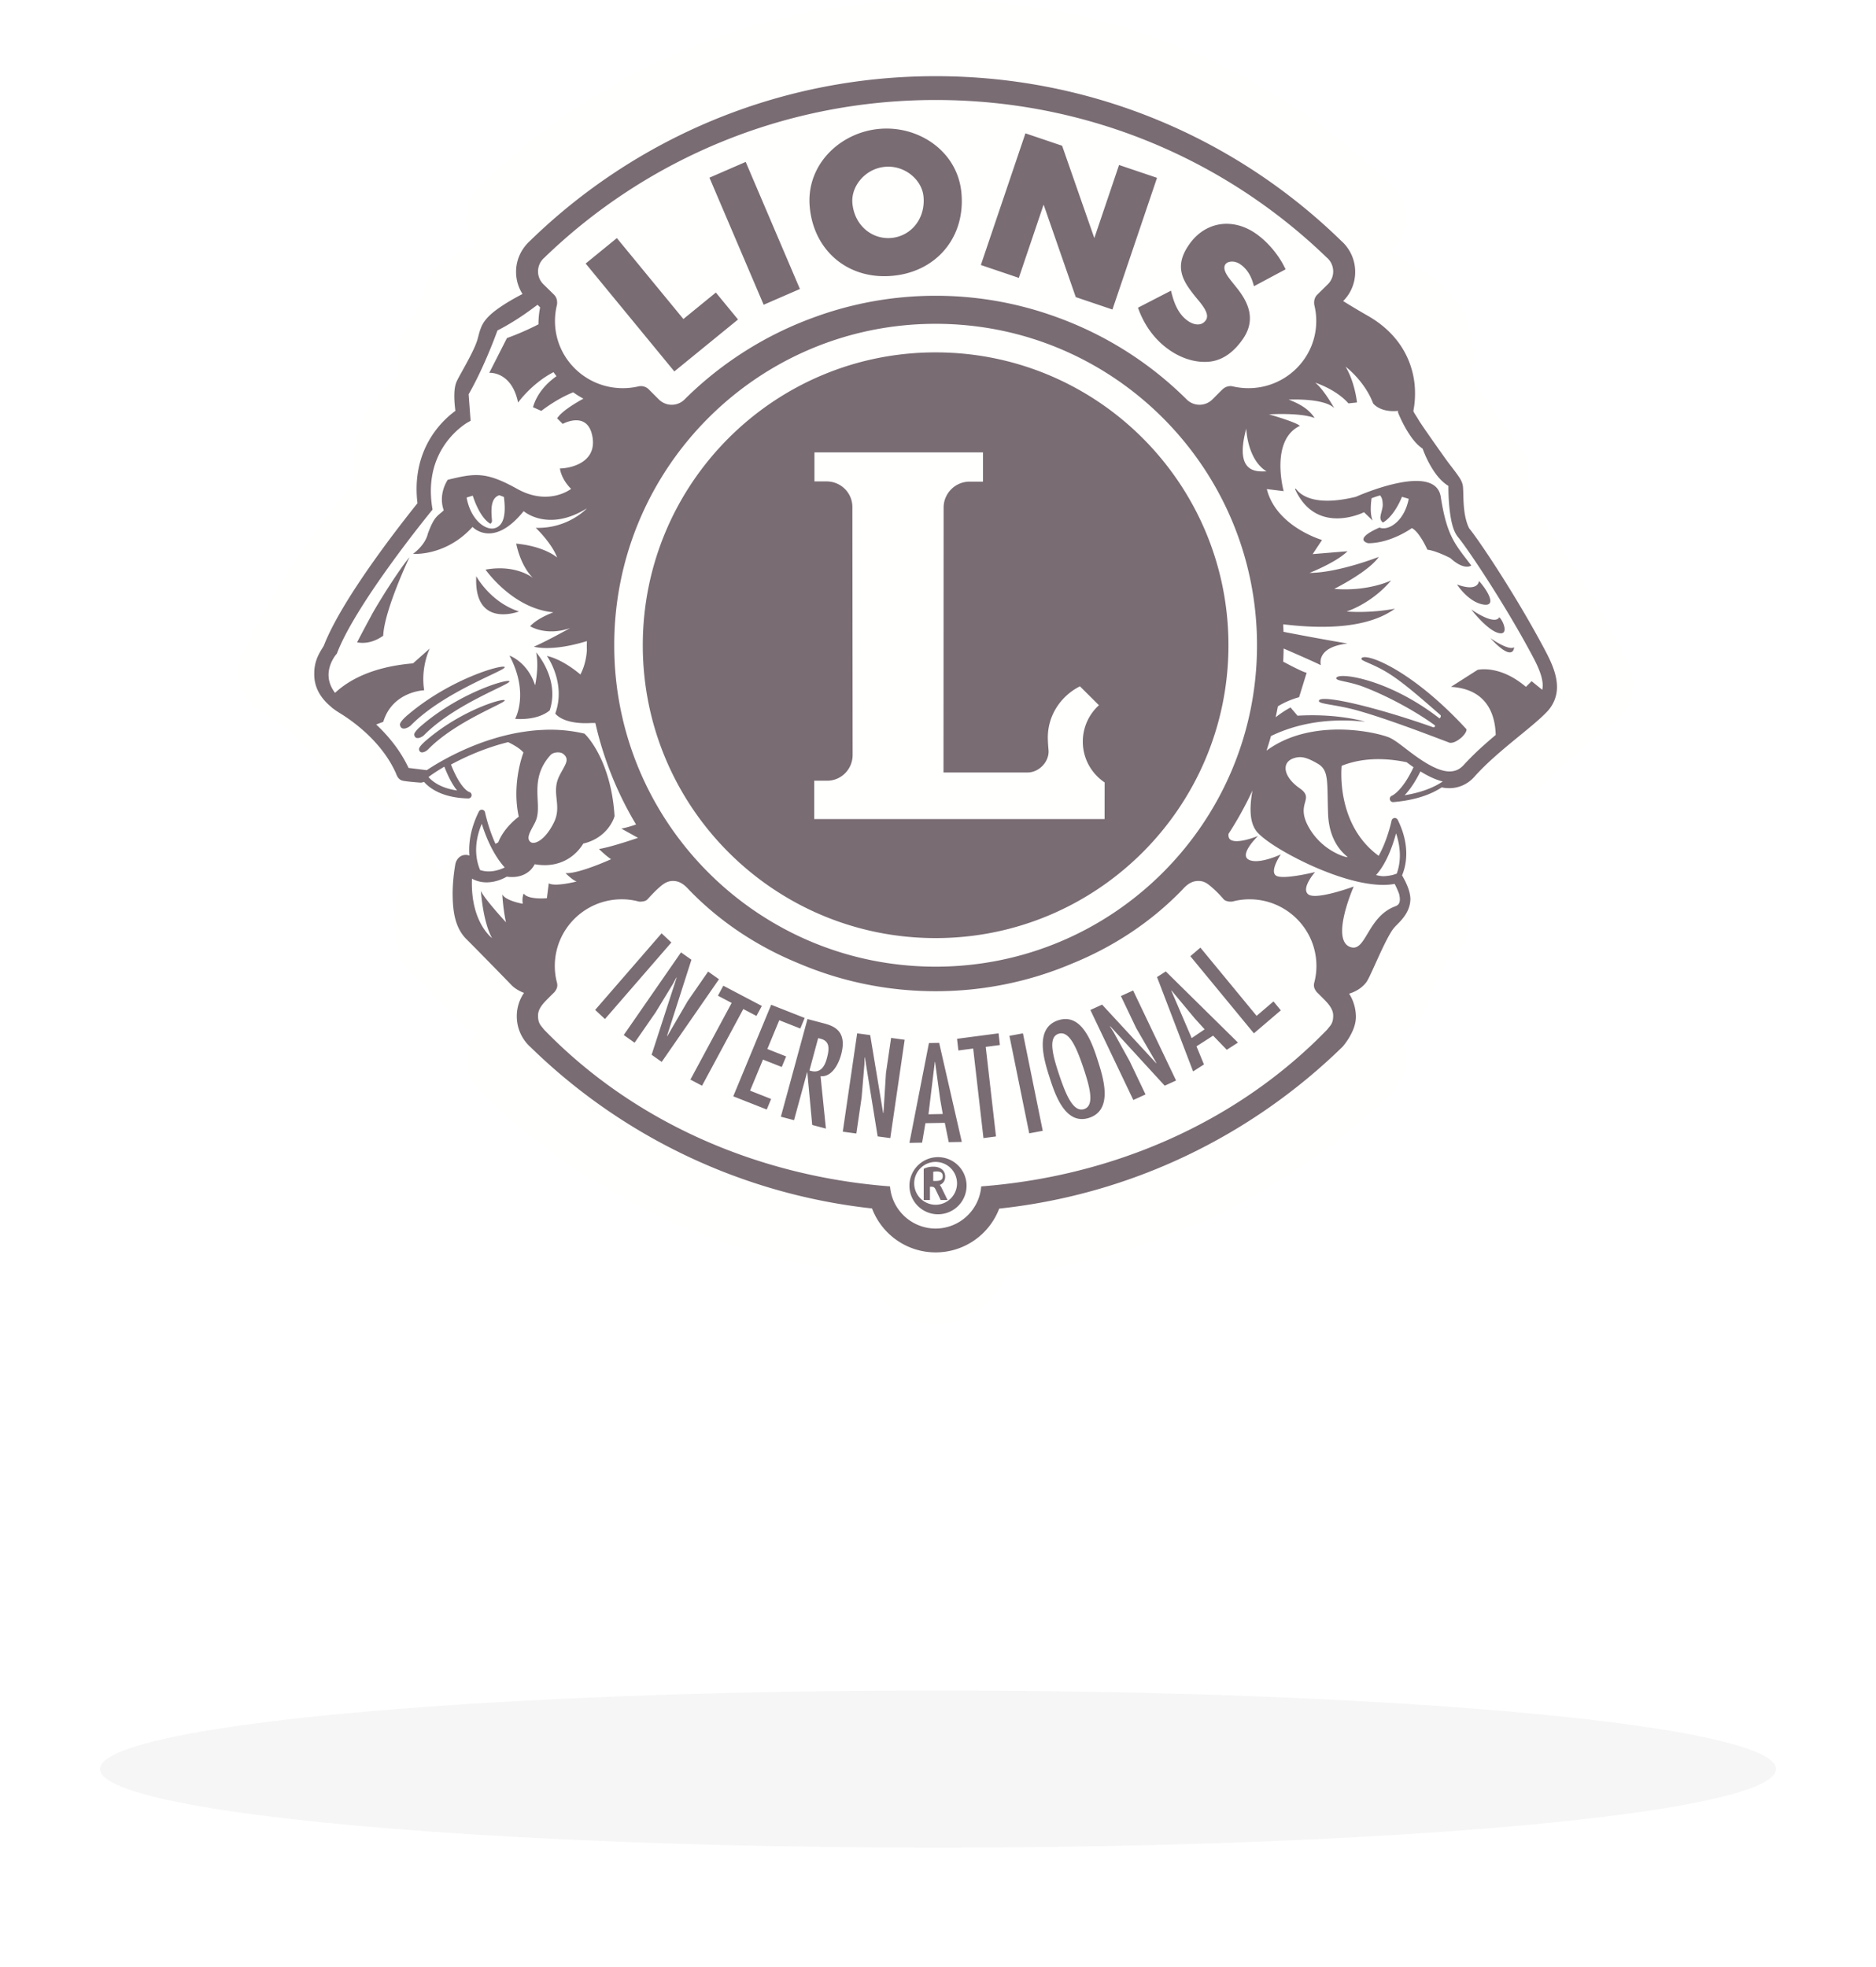 <svg xmlns="http://www.w3.org/2000/svg" width="394" height="413" viewBox="0 0 394 413">
    <defs>
        <filter id="a" width="117%" height="281.8%" x="-8.5%" y="-90.9%" filterUnits="objectBoundingBox">
            <feGaussianBlur in="SourceGraphic" stdDeviation="10"/>
        </filter>
    </defs>
    <g fill="none" fill-rule="evenodd" transform="translate(21)">
        <ellipse cx="176" cy="371.5" fill="#D8D8D8" filter="url(#a)" opacity=".503" rx="176" ry="16.5"/>
        <path fill="#FFFFFE" d="M322 144.326c-.028-2.362-.91-4.688-2.179-7.222l-.337-.654-.003.001-.008.001.01-.004-.339-.656c-6.615-12.504-15.262-25.523-17.744-28.577l-.034-.042-.028-.045c-.535-.918-1.098-2.703-1.315-4.754-.262-2.187-.179-4.385-.3-5.572-.148-1.017-.672-1.708-1.429-2.783-.74-1.01-1.683-2.177-2.645-3.529a580.304 580.304 0 0 1-4.057-5.773c-.582-.84-1.106-1.604-1.494-2.18-.401-.602-.607-.9-.694-1.064-.539-.955-1.062-1.63-1.287-2.142-.03-.07-.063-.139-.092-.208l-.094-.215.047-.227c.17-.842.383-2.24.384-3.99l-.001-.118-.002-.128c-.014-4.873-1.957-12.547-10.828-17.616a182.232 182.232 0 0 1-5.859-3.512l-.792-.5.668-.653c1.642-1.607 2.63-3.933 2.634-6.294l-.002-.09.002-.024v-.012a9.09 9.09 0 0 0-2.747-6.515l-.323-.297C246.55 14.892 212.774 0 175.578 0l.03-.001c-.058.003-.06 0-.1.003L175.466 0h-.032c-37.206 0-70.978 14.89-95.676 39.057l-.077.066c-1.786 1.73-2.856 4.062-2.86 6.6v.205a9.035 9.035 0 0 0 1.415 4.693l.43.68-.713.37a58.52 58.52 0 0 0-3.912 2.21c-2.306 1.477-4.517 3.073-5.409 5.01-.745 1.718-.694 2.504-1.314 4.11-.559 1.474-1.56 3.409-2.495 5.128-.94 1.735-1.794 3.208-2.127 3.944-.415.952-.498 2.043-.505 3.207 0 1.287.139 2.57.253 3.4l.06.437-.357.26c-2.81 2.053-8.873 7.673-8.895 17.946 0 1.06.066 2.165.205 3.313l.038.308-.193.241c-3.309 4.14-17.613 22.24-21.997 33.447-.253.668-.787 1.281-1.31 2.348-.514 1.036-.987 2.38-.994 4.105v.098l-.001.193c.011 2.137.695 4.357 3.129 6.643l.875.778.162.124c.138.09.19.146.4.295.227.164.58.408 1.137.75 3.303 2.028 10.252 7.028 13.633 14.727l.01.024.01.026c.024.07.063.176.101.262.176.334.15.396.501.732.293.193.123.093.358.181.297.08.546.107.98.166 1.122.138 2.71.26 3.083.29l.194-.002c.16-.025.301-.066.443-.12l.47-.179.337.374c.125.142.226.258.333.364 1.602 1.587 4.5 3.206 9.617 3.329h.019c.022 0 .043-.02.043-.038l.002-.007c0-.02-.02-.044-.033-.044l-.82-.455c-.897-.69-2.387-2.384-4.003-6.503l-.237-.609.573-.308c3.32-1.797 8.13-4.008 13.716-5.393l.257-.064.239.117c1.541.756 2.983 1.61 3.872 2.664l.278.335-.158.407c.002.003-.398 1.01-.807 2.73-.41 1.718-.82 4.12-.82 6.829 0 1.663.154 3.44.556 5.25l.105.476-.398.285c0 .001-.19.133-.518.407-.33.273-.788.675-1.285 1.188-.999 1.021-2.15 2.478-2.797 4.154l-.095.246-.23.13-.661.374-.701.394-.33-.733a33.68 33.68 0 0 1-.796-1.902 42.462 42.462 0 0 1-1.66-5.42l-.006-.006-.064-.31c-.002-.017-.02-.033-.05-.037a.04.04 0 0 0-.034.026c-1.676 3.398-2.215 6.37-2.217 8.775v.01c.002.447.023.873.057 1.29l.098 1.182-1.1-.436a1.553 1.553 0 0 0-.576-.117h-.016a1.809 1.809 0 0 0-.357.039c-.566.093-.972.558-1.134.858-.199.362-.228.552-.25.636l-.007.03v.007l-.002.01-.001.01c-.002.01-.003.019-.007.03-.004.025-.01.062-.02.11-.017.098-.042.238-.071.423-.059.367-.14.899-.219 1.549a41.083 41.083 0 0 0-.32 4.943c.045 3.41.384 7.324 2.877 9.939 3.837 3.841 10.557 10.785 10.989 11.23l.008.006.059.06c.106.093.975.911 2.502 1.476l.892.327-.538.784a9.035 9.035 0 0 0-1.581 5.077l-.002.04h-.024l.026.044c0 2.536 1.05 4.88 2.749 6.52l.32.296c21.19 20.738 49.252 34.663 80.446 38.093l.446.048.16.424c2.2 5.822 7.811 9.964 14.39 9.963 6.564.001 12.164-4.123 14.373-9.925l.162-.423.446-.048c31.34-3.365 59.535-17.326 80.882-38.21l.059-.062c.026-.028.729-.831 1.45-2.042.723-1.232 1.467-2.817 1.478-4.542 0-.051-.002-.048-.002-.082-.039-1.795-.55-3.54-1.49-5.004l-.531-.827.939-.278c1.752-.522 2.912-1.474 3.582-2.303.22-.275.334-.496.551-.905.684-1.322 1.748-3.8 2.887-6.247 1.137-2.447 2.347-4.84 3.157-5.802.97-1.25 3.747-3.198 3.818-6.462 0-.12-.004-.224-.008-.298-.095-1.296-.597-2.527-1.081-3.542a20.533 20.533 0 0 0-.65-1.235c-.054-.088-.099-.166-.14-.234l-.187-.322.146-.342c.423-.996.938-2.654.94-4.874l-.002-.014c0-2.11-.476-4.713-1.941-7.689-.004-.012-.023-.023-.035-.026l-.011.002c-.014 0-.032.015-.036.034l-.001.005-.007.024c-.003.02-.01.048-.017.083-.015.071-.037.174-.068.303-.062.26-.154.632-.276 1.09a38.36 38.36 0 0 1-1.148 3.536 27.194 27.194 0 0 1-1.625 3.526l-.404.727-.67-.49c-8.232-6.028-9.145-15.813-9.15-20.001.002-1.27.088-2.039.09-2.062l.05-.438.407-.164c2.978-1.193 6.048-1.633 8.959-1.633 2.44 0 4.768.308 6.854.744l.158.034.132.1c.35.261.706.525 1.059.782.181.131.366.259.552.387l.51.353-.26.566c-1.074 2.303-2.119 3.893-3.01 4.971-.741.896-1.372 1.442-1.816 1.761-.222.164-.405.27-.522.335-.06.03-.108.055-.133.065l-.064.03a.046.046 0 0 0-.013.03h-.054l.056.011c.003.017.026.037.047.037 0-.002 0-.002.003-.002 5.27-.447 8.786-1.837 11.132-3.38l.265-.174.31.075c.316.076.617.125.927.137.222.018.436.03.646.03h.097l.01-.003c1.902 0 3.87-.802 5.356-2.493 5.41-6.091 13.764-11.747 17.244-15.484 1.241-1.332 1.933-2.943 2.08-4.604h-.03l.061-.786"/>
        <path fill="#796C72" d="M137.87 213.349l1.13-2.1-8.088-4.249-1.13 2.1 2.884 1.514L124 226.717l2.444 1.283 8.664-16.102 2.761 1.45zm5.317 10.718l.919-2.218-3.949-1.556 2.504-6.045 4.42 1.742.919-2.218-7.034-2.772L133 230.227l7.033 2.773.92-2.219-4.42-1.742 2.706-6.528 3.948 1.556zm9.461-1.778c-.558 2.075-1.626 3.195-3.648 2.51l1.832-6.799.44.117c2.102.502 1.907 2.207 1.376 4.172zm-.74-7.415l-3.32-.874L143 234.508l2.765.728 2.736-10.036.054.014 1.028 11.028 2.877.758-1.125-10.995c2.408.197 3.788-2.587 4.315-4.519 1.4-5.14-1.723-6.08-3.741-6.612zm13.164 10.457l-.526 8.365-.066.046-2.721-16.372-2.737-.37L156 237.653l2.85.385 1.112-7.588.585-6.987.025-1.365.065-.048 2.69 16.593 2.652.357L169 218.348l-2.85-.385-1.078 7.368zm-73.692-81.41c-1.604-4.967-5.38-6.24-5.38-6.24 4.211 7.915 1.19 13.268 1.19 13.268s4.478.52 7.255-1.757c2.2-6.609-2.85-12.192-2.85-12.192.664 3.025-.215 6.922-.215 6.922zm36.342 60.109l-4.29 6.193-4.27 7.34-.08.012 5.132-16.028-2.187-1.547L110 217.358l2.277 1.612 4.419-6.377 3.694-6.066.645-1.225.077-.014-5.258 16.212 2.12 1.5L130 205.642l-2.278-1.612zm-9.776-8.03L104 212.079l2.053 1.921L120 197.92l-2.054-1.92zm146.974-57.662c-.09.46 2.412 1.023 5.596 2.989 3.085 1.904 6.788 5.16 10.935 8.767.369.257-.052.83-.162.745-10.975-8.527-21.752-9.797-21.63-8.383.05.571 2.492.586 5.551 1.725 4.464 1.66 10.556 4.808 15.058 8.072.315.198-.042.528-.23.486-12.689-4.483-24.184-7.063-24.037-5.51.063.652 3.66.727 8.08 1.97 6.117 1.718 14.133 4.792 19.432 6.801.156-.048.882.2 2.422-1.122 1.232-1.145 1.056-1.74 1.056-1.74-11.94-12.992-21.777-16.312-22.071-14.8zM175.575 248H175v-1.92c.2-.047.47-.08.73-.08.963.025 1.247.372 1.27.981-.02.757-.4.989-1.425 1.019zm.793.841c.66-.269 1.15-.849 1.142-1.763-.003-1.235-.947-2.075-2.515-2.078-.64 0-1.299.12-1.889.396l-.106.05V252h1.309v-2.784l.361.002c.431.01.617.157.815.552l1.067 2.23H178l-1.234-2.538a2.782 2.782 0 0 0-.398-.621zM191 217.527L195.161 238l2.839-.528L193.84 217l-2.84.527zM225.045 208l4.897 5.891L232 216.16l-2.72 1.84-4.28-9.97.045-.03zM222 205.182L229.577 225l2.28-1.466-1.569-3.805 3.49-2.243 2.872 2.968 2.35-1.51L223.838 204 222 205.182zM79.024 121c-.558 11.11 8.976 7.408 8.976 7.408-6.057-1.96-8.976-7.408-8.976-7.408zm127.645 111.912c-2.216.694-3.735-2.802-5.192-7.122-1.457-4.32-2.36-8.008-.145-8.702 2.214-.694 3.733 2.802 5.192 7.123 1.456 4.32 2.359 8.008.145 8.7zm-5.435-18.648c-5.04 1.667-2.973 8.323-1.825 11.92 1.147 3.597 3.318 10.218 8.358 8.552 5.038-1.668 2.973-8.322 1.824-11.92-1.148-3.597-3.318-10.218-8.357-8.552zM175.5 253a4.504 4.504 0 0 1-4.5-4.5 4.506 4.506 0 0 1 4.5-4.5 4.51 4.51 0 0 1 4.5 4.5 4.51 4.51 0 0 1-4.5 4.5zm.501-10a5.999 5.999 0 0 0-6.001 6 6 6 0 1 0 6.001-6zm12.718-26L180 218.146l.281 2.453 3.108-.408L185.547 239l2.634-.346-2.158-18.81 2.977-.391-.281-2.453zM177 233.94l-3 .06 1.333-10.999.05-.001 1.07 7.828.547 3.112zm-2.902-14.901L170 240l2.662-.048.692-4.085 4.073-.071.83 4.057 2.743-.049L176.242 219l-2.144.039zm68.818-5.71L231.108 199 229 200.802 242.347 217l5.653-4.83-1.54-1.87-3.544 3.028zM67.734 152.191s-1.842 1.465-1.729 2.122c.22 1.283 1.685.444 2.063.06 6.402-6.51 18.044-10.612 17.931-11.28-.113-.667-10.081 2.18-18.265 9.098zM210.988 172H150v-8.049h2.72c2.985 0 5.352-2.449 5.352-5.417l-.054-52.06c0-2.973-2.42-5.377-5.411-5.377h-2.556V95h35.395v6.143l-2.831.005c-2.988 0-5.434 2.46-5.434 5.43l-.025 55.643h17.674c2.407 0 4.603-2.314 4.383-4.74-.07-.748-.147-1.838-.147-2.61 0-4.636 2.707-8.701 6.743-10.747l3.994 3.972a10.297 10.297 0 0 0-3.39 7.642c0 3.569 1.82 6.717 4.587 8.576l-.012 7.686zM175.5 74C141.534 74 114 101.534 114 135.5c0 33.964 27.534 61.5 61.501 61.5C209.466 197 237 169.464 237 135.5c0-33.966-27.534-61.5-61.499-61.5zm127.475 70.417l-.002.018a4.989 4.989 0 0 1-.064.426l-2.236-1.81-1.197 1.189c-5.581-4.747-10.166-3.562-10.166-3.562l-5.582 3.562c7.55.46 9.28 5.753 9.406 10.092l-.021.018c-.55.463-1.102.935-1.653 1.417l-.177.155c-.51.45-1.018.905-1.519 1.367-.045.043-.093.085-.139.128-.504.468-.996.943-1.479 1.423l-.31.312c-.485.49-.96.983-1.41 1.482-.926 1.013-1.86 1.353-2.972 1.366-1.635.02-3.657-.931-5.6-2.18a31.854 31.854 0 0 1-1.34-.906c-2.36-1.662-4.308-3.434-5.8-4.058-1.622-.636-5.691-1.642-10.62-1.65-.308 0-.62.005-.935.014-.15.004-.301.013-.452.019-.164.007-.327.011-.493.021-.202.011-.407.027-.611.042-.113.009-.225.015-.338.025-.239.02-.48.046-.722.072l-.23.024c-.27.032-.54.068-.812.107-.046.008-.094.013-.14.02a31.03 31.03 0 0 0-.951.159c-3.226.592-6.506 1.778-9.411 3.923.332-1.01.645-2.031.933-3.061 4.04-1.974 10.652-4.012 19.783-3.009 0 0-5.65-1.775-14.208-1.263l-1.46-1.728s-1.386.689-3.132 2.055c.167-.76.324-1.524.467-2.293 2.145-1.344 4.453-1.918 4.453-1.918l1.592-5.141c-.483-.041-2.316-.932-4.928-2.325.048-.916.076-1.836.09-2.76 3.624 1.575 6.633 2.908 7.829 3.501 0 0-1.194-3.756 5.582-4.549 0 0-6.263-1.053-13.44-2.457a74.378 74.378 0 0 0-.066-1.584c8.996 1.095 17.943.73 23.473-3.277 0 0-4.784.991-10.167.595 0 0 5.184-1.582 9.37-6.527 0 0-4.783 2.372-11.961 1.778 0 0 7.178-3.557 9.369-6.72 0 0-8.57 3.36-14.55 3.36 0 0 5.583-2.174 7.972-4.549l-7.315.603 1.97-2.965s-9.606-2.78-11.598-10.69l3.539.43s-2.934-10.646 3.397-13.71c-.81-.803-6.485-2.412-6.485-2.412s6.58-.422 9.572.766c0 0-.54-1.034-2.007-2.106-1.467-1.072-3.434-1.755-3.434-1.755s7.376-.396 9.57 1.78c0 0-2.194-3.954-3.985-5.34 0 0 4.387 1.386 6.976 4.35l1.794-.196s-.398-4.154-2.392-7.515c0 0 3.986 2.966 5.78 7.711 0 0 1.435 1.978 5.276 1.573l-.074.25.116.294c.011.025.57 1.44 1.5 3.081.888 1.537 2.044 3.285 3.58 4.304.2.557.668 1.768 1.397 3.119.913 1.672 2.192 3.59 4.02 4.718v.102c0 1.013.034 3.057.284 5.135.272 2.087.655 4.168 1.731 5.502 1.894 2.244 10.006 14.293 15.838 25.349 1.236 2.331 1.959 4.287 1.949 5.822-.001.156-.01.309-.024.457zM274 167c.957-1.001 2.129-2.583 3.321-5 1.488.914 3.063 1.71 4.679 2.11-1.722 1.173-4.258 2.282-8 2.89zm-12.004 12.991c-.142.132-5.27-1.165-8.147-6.304-2.872-5.13 1.439-5.83-1.912-8.166-3.353-2.338-3.95-5.413-1.195-6.303 1.433-.464 2.631-.236 5.03 1.166 2.387 1.402 1.911 3.736 2.152 10.505.235 6.771 4.216 8.97 4.072 9.102zm7.486 5.838c.846 0 1.657-.067 2.423-.211.233.43.574 1.133.933 2.096.553 2.272-.442 2.454-.998 2.685-5.792 2.314-5.981 9.819-9.366 8.431-4.022-1.651.835-12.655.835-12.655s-7.854 2.898-9.517 1.658c-1.663-1.239 1.405-4.702 1.405-4.702s-6.827 1.7-8.212.74c-1.389-.964 1.011-4.441 1.011-4.441s-4.664 2.202-6.746 1.103c-2.08-1.102 1.96-4.978 1.96-4.978s-4.453 1.842-5.84.74c-.326-.259-.41-.69-.354-1.193a73.177 73.177 0 0 0 5.032-9.102l-.008.043a27.36 27.36 0 0 0-.148.883c-.15.998-.247 2.012-.25 2.989.006 1.831.31 3.6 1.445 4.888 1.662 1.822 5.89 4.453 10.943 6.786 5.045 2.305 10.807 4.228 15.452 4.24zm2.72-10.829c.594 1.76.797 3.31.798 4.62 0 1.543-.284 2.756-.563 3.578-.033.095-.065.183-.096.267l-.584.196c-.63.211-1.712.342-2.212.339-.501-.002-1.084-.118-1.545-.24 2.264-2.495 3.57-6.41 4.202-8.76zm-13.848 40.448c-.153.193-.49.599-.608.76-19.288 19.895-45.61 30.87-72.669 32.933-.39 4.944-4.521 8.836-9.577 8.859-5.055-.023-9.187-3.915-9.577-8.86-27.06-2.062-53.382-13.037-72.67-32.932-.118-.161-.454-.567-.607-.76-.509-.648-.646-1.318-.646-2.204 0-1.34 1.004-2.434 1.743-3.197a96.788 96.788 0 0 1 1.711-1.71s.383-.465.516-.902c.14-.464.056-.882.01-1.06a13.746 13.746 0 0 1-.46-3.49c-.012-7.737 6.273-14.02 14.04-14.033 1.204-.002 2.37.154 3.483.44.21.053.441.095 1.053-.006.732-.12.929-.484 1.111-.67.183-.187 1.194-1.307 2.1-2.122.905-.815 1.768-1.494 3.028-1.494 1.409 0 2.416.792 3.347 1.836 6.59 6.825 14.497 11.981 23.075 15.48 8.824 3.757 18.54 5.84 28.742 5.84 10.183 0 19.878-2.074 28.687-5.816 8.602-3.5 16.528-8.664 23.132-15.504.93-1.044 1.938-1.836 3.346-1.836 1.262 0 1.947.54 3.03 1.494 1.082.954 1.83 1.819 2.099 2.122.268.303.385.518 1.11.67.472.099.844.06 1.055.006a13.876 13.876 0 0 1 3.482-.44c7.766.013 14.053 6.296 14.039 14.033a13.717 13.717 0 0 1-.46 3.49 1.98 1.98 0 0 0 .011 1.06c.133.437.516.901.516.901s1.046 1.022 1.712 1.711c.665.688 1.742 1.857 1.742 3.197 0 .886-.136 1.556-.646 2.204zM83.644 104.082s.098-.035.22-.082c.393.138.735.271.964.357.538 4.094-.21 6.072-1.919 6.564-1.817.526-5.008-1.572-5.909-6.428.414-.144.847-.277 1.29-.403.591 1.87 1.897 4.865 3.699 5.899 0 0 .369-.213.335-.687-.101-1.42-.495-4.452 1.32-5.22zm10.982 54.475c.584-.644 2.05-.739 2.67-.236 1.462 1.183.372 2.262-.783 4.538-1.866 3.68.628 6.204-1.19 9.888-1.82 3.688-4.086 4.724-4.908 4.07-1.22-.974.578-3.009 1.183-4.633 1.298-3.49-1.6-8.514 3.028-13.627zm-5.644 29.087s-.392.78-.195 2.147c0 0-3.515-.587-4.299-1.952 0 0 .197 3.314.784 5.848 0 0-4.686-5.067-5.272-6.625 0 0 .39 6.432 2.342 9.938 0 0-4.577-3.34-4.217-12.472l.001.001c.52.276 1.045.471 1.562.593l.002.001a6.336 6.336 0 0 0 .834.138c.228.022.453.036.673.034 1.986-.01 3.566-.808 4.221-1.191.388.05.754.074 1.101.074 2.023.011 3.393-.852 4.138-1.732.29-.339.5-.672.647-.958.742.13 1.443.191 2.105.191 2.967.005 5.086-1.23 6.4-2.455a9.46 9.46 0 0 0 1.69-2.073c5.22-1.225 6.507-5.51 6.53-5.629l.043-.154-.011-.16c-.793-11.758-6.02-16.866-6.142-16.974l-.186-.178-.248-.056a31.518 31.518 0 0 0-8.565-.715l-.397.02c-.522.031-1.041.068-1.555.119l-.013.001c-.52.052-1.034.118-1.544.189l-.386.056c-.498.074-.992.155-1.48.246l-.025.004a42.937 42.937 0 0 0-1.84.39c-.472.11-.94.224-1.4.347l-.024.006c-.47.125-.932.258-1.389.395-.114.035-.228.068-.342.104-.44.135-.878.274-1.304.418l-.027.009a50.963 50.963 0 0 0-1.602.573c-.408.153-.81.308-1.202.466l-.016.006c-.402.162-.79.326-1.173.49l-.28.122c-.366.16-.724.319-1.07.479l-.026.011c-.356.165-.698.33-1.034.493-.085.04-.169.082-.252.123-.31.154-.614.306-.904.455l-.05.026c-.302.156-.589.308-.869.459l-.235.128a49.258 49.258 0 0 0-.775.429c-1.519.86-2.58 1.558-3.07 1.889l-3.829-.475c-.198-.423-.41-.834-.627-1.239-.042-.078-.083-.157-.126-.234a27.386 27.386 0 0 0-.662-1.139l-.124-.197c-.228-.364-.461-.72-.701-1.068-.015-.02-.029-.043-.043-.064a30.709 30.709 0 0 0-.915-1.242c-.263-.338-.53-.67-.8-.99l-.089-.105c-.27-.318-.543-.628-.818-.928L59.85 154a32.73 32.73 0 0 0-.86-.9l-.114-.115c-.29-.291-.582-.574-.872-.845l-.002-.002 1.491-.551c1.957-6.432 8.593-6.628 8.593-6.628-.78-4.874 1.173-8.772 1.173-8.772l-3.513 3.12c-8.678.722-13.63 3.623-16.377 6.195h-.001c-.62-.816-.98-1.594-1.176-2.33-.015-.06-.031-.118-.044-.176a5.425 5.425 0 0 1-.098-.56c-.009-.07-.02-.14-.025-.21a5.737 5.737 0 0 1-.025-.48c-.001-1.235.407-2.34.828-3.134.21-.397.421-.714.575-.925.155-.213.237-.3.235-.302l.113-.127.06-.156c1.977-5.186 6.936-12.69 11.383-18.82 4.45-6.14 8.382-10.934 8.388-10.945l.262-.32-.065-.408a22.163 22.163 0 0 1-.288-3.498c.004-5.158 1.968-8.743 3.936-11.09.985-1.17 1.97-2.02 2.704-2.572.367-.277.67-.48.877-.61.208-.13.303-.18.302-.181l.527-.283-.415-5.576c3.067-5.343 5.486-11.832 6.054-13.398a45.874 45.874 0 0 0 1.53-.822c.16-.09.308-.177.463-.267a47.474 47.474 0 0 0 2.718-1.677c.262-.173.512-.341.756-.508.128-.088.256-.174.378-.26.258-.179.5-.35.735-.52l.27-.192c.597-.432 1.123-.825 1.567-1.155l.547.548a17.692 17.692 0 0 0-.35 3.517l.002.041a56.474 56.474 0 0 1-6.623 2.89l-3.712 7.302s4.684-.39 6.051 6.238c0 0 2.877-4.034 7.444-6.383.2.288.41.569.626.844-2.004 1.423-4.066 3.534-4.943 6.514l1.756.78s3.091-2.467 6.696-3.91c.679.494 1.395.942 2.142 1.338-2.215 1.217-4.642 2.77-5.519 4.13l1.173 1.17s5.272-2.925 6.25 2.727c.975 5.652-5.077 6.628-6.836 6.628 0 0 .196 2.144 2.345 4.287 0 0-4.688 3.704-11.327 0-6.64-3.703-8.918-3.27-14.578-1.906 0 0-2.077 2.935-.839 6.41-1.273 1.244-1.954 1.115-3.344 4.916-.565 2.468-3.11 4.226-3.11 4.226s6.835.584 12.497-5.654c0 0 4.296 4.678 10.741-3.314 0 0 5.077 4.486 13.278-.584 0 0-3.904 4.289-10.739 4.093 0 0 3.32 3.12 4.49 6.237 0 0-2.538-2.338-8.591-2.923 0 0 .78 4.483 3.515 7.212 0 0-3.515-2.925-9.96-1.753 0 0 5.665 8.185 14.258 8.965 0 0-3.322 1.17-4.883 2.923 0 0 3.319 2.145 8.394.39 0 0-5.27 2.923-7.613 3.899 0 0 3.514 1.168 11.127-1.168-.005.36-.014.72-.014 1.082 0 .307.008.612.012.918-.1 1.369-.423 3.245-1.363 5.016 0 0-3.516-3.12-7.03-3.899 0 0 4.101 5.652 1.759 12.087 0 0 1.462 2.263 7.229 2.013.454-.02.843-.023 1.187-.015a72.445 72.445 0 0 0 8.55 21.311c-1.272.446-2.416.752-3.102.857l3.514 1.949s-5.662 1.949-8.2 2.34c0 0 1.364 1.365 2.538 2.146 0 0-6.834 3.118-9.569 2.922 0 0 1.562 1.56 2.344 1.753 0 0-4.491 1.169-5.86.392l-.39 3.118s-3.906.39-4.88-.976zM80.183 173c.728 2.335 2.237 6.308 4.817 9.17-.633.312-1.95.836-3.384.83a5.703 5.703 0 0 1-1.779-.29c-.4-.927-.837-2.36-.837-4.224 0-1.547.3-3.389 1.183-5.486zM75 166c-3.014-.435-4.773-1.556-5.823-2.615-.102-.103-.088-.109-.177-.211l.384-.286c.003-.002.703-.52 2.002-1.324.283-.175.6-.367.936-.564.959 2.474 1.893 4.04 2.678 5zm168-30.499c-.001 18.648-7.55 35.507-19.77 47.73C211.008 195.45 194.15 203 175.502 203c-18.648 0-35.507-7.55-47.731-19.769-12.22-12.223-19.77-29.082-19.771-47.73.001-18.65 7.551-35.507 19.771-47.73C139.995 75.55 156.854 68 175.502 68c18.649.001 35.506 7.55 47.728 19.77 12.22 12.224 19.769 29.081 19.77 47.731zM240.746 90s.156 6.444 4.254 8.993c-1.526-.046-6.965.913-4.254-8.993zM93.179 54.24l.193-.174C114.552 33.604 143.51 21 175.444 21h.113c31.933 0 60.89 12.604 82.07 33.066l.199.175A3.833 3.833 0 0 1 259 56.997a3.749 3.749 0 0 1-1.158 2.73l-2.19 2.153c-.435.434-.66 1.03-.66 1.688 0 .179.02.355.055.522l-.005-.007c.26 1.069.4 2.183.4 3.327 0 7.793-6.381 14.107-14.25 14.107-1.05 0-2.072-.114-3.057-.326l-.032-.005-.098-.026a2.353 2.353 0 0 0-2.281.642l-.036.02-1.95 1.953c-.707.743-1.691 1.225-2.808 1.225a3.846 3.846 0 0 1-2.823-1.235 74.693 74.693 0 0 0-27.09-17.132 73.826 73.826 0 0 0-25.515-4.52 73.84 73.84 0 0 0-25.471 4.504 74.737 74.737 0 0 0-27.14 17.148A3.828 3.828 0 0 1 120.065 85c-1.11 0-2.097-.482-2.804-1.225l-1.949-1.953-.037-.039a2.346 2.346 0 0 0-1.698-.698c-.205 0-.394.028-.583.075l-.099.026-.028.005c-.983.212-2.007.326-3.058.326-7.87 0-14.253-6.314-14.253-14.107 0-1.144.14-2.258.403-3.327l-.005.007c.037-.167.056-.343.056-.522 0-.657-.195-1.217-.657-1.688l-2.196-2.153A3.759 3.759 0 0 1 92 56.997c0-1.079.453-2.057 1.18-2.756zm212.821 90c-.02-2.457-1.002-4.791-2.3-7.298l-.002.001v-.002l-.01.002.01-.005c-5.93-11.277-13.804-23.119-16.102-25.941-.395-.661-.903-2.217-1.079-3.946-.227-1.872-.152-3.78-.27-4.941-.16-1.093-.728-1.815-1.385-2.75-.67-.913-1.5-1.937-2.338-3.112a489.56 489.56 0 0 1-3.591-5.097c-1.03-1.477-1.851-2.7-1.91-2.819-.49-.856-.989-1.537-1.112-1.838l-.079-.175c.159-.78.353-2.058.354-3.657l-.002-.104c.03-4.46-1.76-11.603-9.926-16.248-1.92-1.1-3.635-2.13-5.171-3.09 1.585-1.55 2.525-3.766 2.53-6.065v-.075a8.678 8.678 0 0 0-2.646-6.24l-.27-.248C238.813 29.231 208.712 16 175.568 16h-.006l-.055.001h-.009l-.058-.001c-33.151 0-63.248 13.23-85.232 34.682l-.089.078c-1.702 1.64-2.731 3.873-2.734 6.3v.077a8.607 8.607 0 0 0 1.355 4.603 51.987 51.987 0 0 0-3.521 1.985c-2.05 1.318-4.118 2.756-5.04 4.716-.696 1.613-.662 2.355-1.175 3.66-.47 1.24-1.351 2.943-2.175 4.451-.831 1.53-1.58 2.817-1.91 3.537-.427.98-.494 2.04-.502 3.096 0 1.182.127 2.342.231 3.093-2.582 1.872-8.133 7.027-8.155 16.388 0 .964.06 1.966.188 3.007-2.943 3.683-15.626 19.648-19.605 29.758-.245.724-2.067 2.62-2.075 5.911v.07c-.044 2.095.63 4.353 2.99 6.547l.814.719.153.116c.092.05.393.332 1.407.954 2.87 1.75 8.932 6.125 11.827 12.721.025.071.066.183.127.318.115.217.191.48.616.856.322.236.412.222.52.268.335.093.601.12.992.172 1.12.138 2.793.261 2.804.263l.238-.004c.209-.03.393-.082.565-.147.105.115.203.23.32.347 1.546 1.531 4.304 3.023 8.984 3.13h.016a.692.692 0 0 0 .133-1.368l.001-.003c-.21-.075-1.891-.894-3.79-5.745 2.907-1.57 7.126-3.502 12.003-4.706 1.328.643 2.552 1.391 3.215 2.185 0 0-2.54 6.443-.98 13.468 0 0-3.065 2.172-4.307 5.378l-.586.33a29.397 29.397 0 0 1-.69-1.647c-1.04-2.706-1.5-4.965-1.505-4.968a.69.69 0 0 0-1.297-.166c-1.53 3.094-2.032 5.828-2.031 8.053 0 .417.02.813.052 1.193a2.101 2.101 0 0 0-1.199-.104c-.772.142-1.248.708-1.453 1.078-.22.39-.275.682-.296.764l-.008.043c0 .008-.576 2.97-.576 6.372.047 3.034.318 6.681 2.741 9.236 3.508 3.501 9.75 9.935 9.754 9.938l.076.074c.097.085.959.89 2.424 1.426a8.632 8.632 0 0 0-1.517 4.857v.075a8.675 8.675 0 0 0 2.648 6.24l.271.25a121.56 121.56 0 0 0 71.685 33.848c2.042 5.392 7.253 9.227 13.363 9.227 6.097 0 11.298-3.818 13.35-9.192 27.926-2.99 53.052-15.396 72.093-33.972l.068-.073c.035-.04.684-.78 1.357-1.903.661-1.127 1.385-2.63 1.399-4.345 0-.048-.002-.079-.002-.086-.037-1.7-.522-3.36-1.425-4.76 1.687-.502 2.825-1.422 3.497-2.252.24-.297.369-.55.56-.908.626-1.21 1.565-3.39 2.571-5.547.986-2.132 2.094-4.274 2.734-5.019.666-.915 3.433-2.83 3.508-6.094 0-.124-.006-.228-.009-.311-.094-1.28-.581-2.441-1.02-3.366a18.2 18.2 0 0 0-.725-1.346c.403-.945.885-2.5.885-4.563.002-1.965-.442-4.375-1.79-7.097a.69.69 0 0 0-1.296.166c0 .005-.407 1.984-1.314 4.356-.376.99-.847 2.038-1.4 3.03-9.144-6.652-7.766-18.899-7.766-18.899 4.684-1.872 9.67-1.581 13.64-.753.312.235.63.47.952.703l.496.346c-.93 1.992-1.829 3.351-2.577 4.253-.625.753-1.143 1.196-1.49 1.447a3.56 3.56 0 0 1-.387.246c-.04.022-.068.034-.082.04h-.001a.693.693 0 0 0 .246 1.34l.058-.003c4.759-.402 7.989-1.662 10.169-3.092.31.074.618.126.919.137.21.018.418.029.627.03l.086-.001c1.874.002 3.805-.787 5.245-2.424 4.716-5.304 12.081-10.273 15.271-13.673 1.367-1.459 2.053-3.286 2.047-5.129v-.045zM292 134c4.94 5.341 5 1.922 5 1.922-1.163.811-5-1.922-5-1.922zM120.626 78L134 67.094l-4.654-5.66-6.82 5.561L108.554 50 102 55.344l.245.298L120.626 78zm97.49-13.068c1.274 3.447 3.44 6.465 6.503 8.583 2.126 1.47 4.705 2.484 7.374 2.485.33 0 .662-.015.995-.047 3.131-.314 5.423-2.42 7.043-4.76 1.028-1.483 1.478-2.943 1.477-4.351-.002-2.334-1.206-4.468-2.82-6.472l-1.202-1.503c-.443-.576-.877-1.149-1.137-1.77a2.218 2.218 0 0 1-.202-.874c.006-.822.63-1.273 1.594-1.297.549-.001 1.178.18 1.75.575 1.435.994 2.265 2.457 2.738 4.15l.127.457 6.644-3.55-.158-.327c-1.32-2.729-3.618-5.468-6.124-7.204-1.948-1.345-4.056-2.027-6.106-2.027-3.012-.003-5.885 1.482-7.892 4.383-1.18 1.699-1.698 3.2-1.698 4.613.008 2.46 1.538 4.484 3.445 6.806.772.916 2.065 2.468 2.038 3.613-.003.301-.075.57-.257.835-.453.64-1.022.876-1.683.884-.661.002-1.403-.272-2.038-.712-1.983-1.369-2.897-3.59-3.48-5.915l-.116-.466L218 64.616l.116.316zM164.85 35.034c.234-.023.467-.034.701-.034h.01c3.816 0 7.097 2.922 7.4 6.313.026.29.039.575.039.855-.005 4.218-2.931 7.438-6.77 7.8a7.508 7.508 0 0 1-.695.032c-3.805-.004-7.102-2.924-7.51-7.29a5.863 5.863 0 0 1-.025-.549c-.008-3.417 2.945-6.769 6.85-7.127zM164.7 58h.023c.573 0 1.155-.027 1.745-.082 8.622-.794 14.541-7.212 14.532-15.682a19.646 19.646 0 0 0-.082-1.745c-.766-8.228-8.042-13.495-15.739-13.491-.522 0-1.045.024-1.569.072-7.824.729-14.605 6.895-14.61 15.021 0 .452.021.907.064 1.368.796 8.711 7.268 14.538 15.635 14.539zm33.482-15.03l6.752 19.424L212.637 65 222 37.344l-7.975-2.696-5.194 15.35-6.765-19.393L194.363 28 185 55.654l7.975 2.698 5.207-15.382zM139.386 64L147 60.687 135.614 34 128 37.313l.15.35L139.386 64zm-70.823 91.433s-1.659 1.342-1.559 1.943c.195 1.17 1.513.4 1.855.049 5.768-5.959 16.24-9.73 16.14-10.34-.1-.609-9.065 2.012-16.436 8.348zm-8.749-30.918c-1.02 1.645-1.895 3.049-2.775 4.635l.011-.003c-.933 1.723-2.415 4.486-3.05 5.75 1.673.298 3.526-.017 5.484-1.393C59.704 128.144 65 117 65 117c-1.512 1.825-3.78 5.298-5.19 7.515h.004zm154.6 84.655l3.218 6.745 4.23 7.292-.028.075-11.37-12.312-2.464 1.123L217.021 231l2.565-1.167-3.313-6.947-3.412-6.17-.74-1.158.027-.073 11.466 12.511 2.386-1.088L216.98 208l-2.565 1.17zM85 140.108c-.133-.739-11.13 2.282-20.104 9.81 0 0-2.02 1.591-1.889 2.319.259 1.415 1.87.507 2.284.088 7.007-7.098 19.841-11.481 19.709-12.217zM288 118.751c-3.406-4.48-5.106-6.075-6.412-14.42-1.173-7.495-17.831 0-17.831 0-8.187 1.991-11.354-.086-12.543-1.613 0-.033-.352-.269-.153.157 4.525 9.697 14.413 4.69 14.413 4.69l1.817 1.765c-.428-1.024-.524-2.557-.23-4.703.38-.134 1.046-.395 1.79-.591.445.574.497.96.55 1.853.051.882-.486 2.058-.486 2.808.001.718.541 1.03.541 1.03 1.896-1.09 3.317-3.731 3.985-5.39.488.13.965.269 1.418.42-.898 4.62-4.073 6.615-5.887 6.114a2.897 2.897 0 0 1-.255-.086c-5.784 2.565-2.354 3.29-2.354 3.29 4.807 0 9.156-3.173 9.156-3.173 1.602.779 3.267 4.536 3.267 4.536 1.801.194 4.806 1.754 4.806 1.754 3.005 2.728 4.408 1.56 4.408 1.56zm1.61 3.249s-.06 2.406-4.61.74c0 0 2.219 3.493 5.288 4.167 3.299.723 1.13-2.93-.677-4.907zm4.253 7.607s-.485 1.977-5.863-1.607c0 0 3.254 4.243 5.642 4.91 2.384.667 1.08-2.581.22-3.303z"/>
    </g>
</svg>
